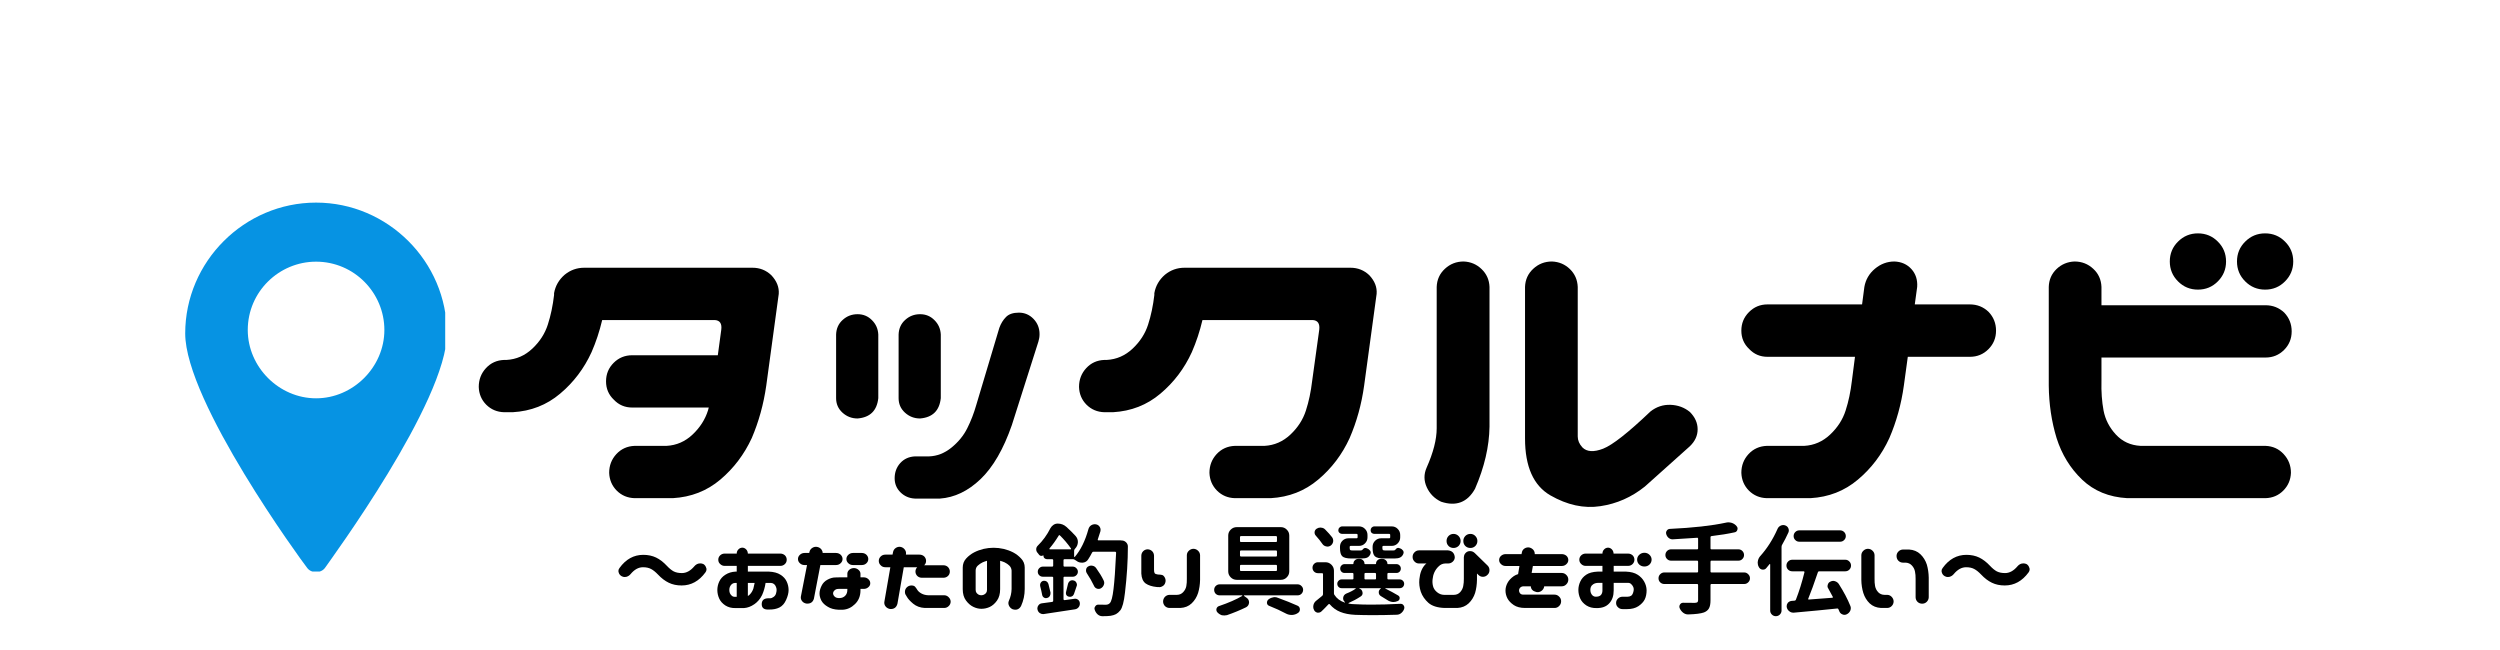 <svg xmlns="http://www.w3.org/2000/svg" xmlns:xlink="http://www.w3.org/1999/xlink" width="500" zoomAndPan="magnify" viewBox="0 0 375 75" height="130" preserveAspectRatio="xMidYMid meet" version="1.0"><defs><g/><clipPath id="a3b30dba49"><path d="M 27.781 19 L 66.781 19 L 66.781 74.48 L 27.781 74.48 Z M 27.781 19 " clip-rule="nonzero"/></clipPath></defs><g fill="#000000" fill-opacity="1"><g transform="translate(69.344, 63.599)"><g><path d="M 18.281 -34.688 L 43.531 -34.688 C 44.625 -34.688 45.562 -34.316 46.344 -33.578 C 47.164 -32.711 47.539 -31.773 47.469 -30.766 L 45.594 -17 C 45.195 -14.219 44.473 -11.598 43.422 -9.141 C 42.285 -6.68 40.711 -4.602 38.703 -2.906 C 36.691 -1.207 34.316 -0.281 31.578 -0.125 L 25.844 -0.125 C 24.789 -0.156 23.898 -0.531 23.172 -1.25 C 22.453 -1.977 22.07 -2.867 22.031 -3.922 C 22.031 -5.016 22.391 -5.953 23.109 -6.734 C 23.836 -7.516 24.75 -7.926 25.844 -7.969 L 30.641 -7.969 C 32.129 -8.051 33.43 -8.617 34.547 -9.672 C 35.66 -10.723 36.43 -11.93 36.859 -13.297 C 36.898 -13.422 36.938 -13.562 36.969 -13.719 L 25.484 -13.719 C 24.391 -13.719 23.473 -14.109 22.734 -14.891 C 21.953 -15.629 21.562 -16.547 21.562 -17.641 C 21.562 -18.734 21.941 -19.66 22.703 -20.422 C 23.461 -21.18 24.391 -21.562 25.484 -21.562 L 38.328 -21.562 L 38.844 -25.375 C 38.969 -26.312 38.641 -26.801 37.859 -26.844 L 20.984 -26.844 C 20.586 -25.156 20.055 -23.551 19.391 -22.031 C 18.266 -19.57 16.691 -17.492 14.672 -15.797 C 12.66 -14.098 10.289 -13.172 7.562 -13.016 L 6.266 -13.016 C 5.211 -13.047 4.32 -13.422 3.594 -14.141 C 2.875 -14.867 2.5 -15.758 2.469 -16.812 C 2.469 -17.906 2.828 -18.844 3.547 -19.625 C 4.266 -20.406 5.172 -20.816 6.266 -20.859 L 6.625 -20.859 C 8.102 -20.941 9.398 -21.508 10.516 -22.562 C 11.629 -23.613 12.398 -24.812 12.828 -26.156 C 13.266 -27.508 13.578 -28.988 13.766 -30.594 L 13.766 -30.875 C 13.961 -31.969 14.492 -32.891 15.359 -33.641 C 16.211 -34.336 17.188 -34.688 18.281 -34.688 Z M 18.281 -34.688 "/></g></g></g><g fill="#000000" fill-opacity="1"><g transform="translate(121.541, 63.599)"><g><path d="M 34.219 -23.609 L 30.234 -11.078 C 28.984 -7.484 27.422 -4.785 25.547 -2.984 C 23.672 -1.191 21.641 -0.219 19.453 -0.062 L 15.703 -0.062 C 14.848 -0.102 14.125 -0.414 13.531 -1 C 12.945 -1.582 12.656 -2.285 12.656 -3.109 C 12.656 -4.004 12.938 -4.766 13.5 -5.391 C 14.07 -6.016 14.805 -6.348 15.703 -6.391 L 17.812 -6.391 C 19.02 -6.43 20.141 -6.867 21.172 -7.703 C 22.211 -8.547 23.004 -9.516 23.547 -10.609 C 24.098 -11.703 24.551 -12.875 24.906 -14.125 L 28.359 -25.672 C 28.598 -26.328 28.93 -26.867 29.359 -27.297 C 29.785 -27.734 30.43 -27.953 31.297 -27.953 C 32.148 -27.953 32.879 -27.641 33.484 -27.016 C 34.086 -26.391 34.391 -25.629 34.391 -24.734 C 34.391 -24.336 34.332 -23.961 34.219 -23.609 Z M 7.094 -27.719 C 7.945 -27.719 8.664 -27.422 9.25 -26.828 C 9.844 -26.242 10.16 -25.523 10.203 -24.672 L 10.203 -15.125 C 10.004 -13.25 8.969 -12.234 7.094 -12.078 C 6.227 -12.078 5.473 -12.367 4.828 -12.953 C 4.191 -13.535 3.875 -14.258 3.875 -15.125 L 3.875 -24.672 C 3.906 -25.566 4.234 -26.297 4.859 -26.859 C 5.484 -27.43 6.227 -27.719 7.094 -27.719 Z M 16.469 -27.719 C 17.32 -27.719 18.039 -27.422 18.625 -26.828 C 19.219 -26.242 19.535 -25.523 19.578 -24.672 L 19.578 -15.125 C 19.379 -13.25 18.344 -12.234 16.469 -12.078 C 15.602 -12.078 14.848 -12.367 14.203 -12.953 C 13.566 -13.535 13.25 -14.258 13.25 -15.125 L 13.25 -24.672 C 13.281 -25.566 13.609 -26.297 14.234 -26.859 C 14.859 -27.43 15.602 -27.719 16.469 -27.719 Z M 16.469 -27.719 "/></g></g></g><g fill="#000000" fill-opacity="1"><g transform="translate(159.385, 63.599)"><g><path d="M 18.281 -34.688 L 43.188 -34.688 C 44.281 -34.688 45.219 -34.316 46 -33.578 C 46.82 -32.711 47.191 -31.773 47.109 -30.766 L 45.234 -17 C 44.848 -14.219 44.125 -11.598 43.062 -9.141 C 41.938 -6.68 40.363 -4.602 38.344 -2.906 C 36.332 -1.207 33.961 -0.281 31.234 -0.125 L 25.844 -0.125 C 24.789 -0.156 23.898 -0.531 23.172 -1.25 C 22.453 -1.977 22.07 -2.867 22.031 -3.922 C 22.031 -5.016 22.391 -5.953 23.109 -6.734 C 23.836 -7.516 24.75 -7.926 25.844 -7.969 L 30.297 -7.969 C 31.773 -8.051 33.07 -8.617 34.188 -9.672 C 35.301 -10.723 36.07 -11.922 36.5 -13.266 C 36.938 -14.617 37.25 -16.098 37.438 -17.703 L 38.5 -25.375 C 38.613 -26.312 38.281 -26.801 37.5 -26.844 L 20.984 -26.844 C 20.586 -25.156 20.055 -23.551 19.391 -22.031 C 18.266 -19.57 16.691 -17.492 14.672 -15.797 C 12.66 -14.098 10.289 -13.172 7.562 -13.016 L 6.266 -13.016 C 5.211 -13.047 4.32 -13.422 3.594 -14.141 C 2.875 -14.867 2.5 -15.758 2.469 -16.812 C 2.469 -17.906 2.828 -18.844 3.547 -19.625 C 4.266 -20.406 5.172 -20.816 6.266 -20.859 L 6.625 -20.859 C 8.102 -20.941 9.398 -21.508 10.516 -22.562 C 11.629 -23.613 12.398 -24.812 12.828 -26.156 C 13.266 -27.508 13.578 -28.988 13.766 -30.594 L 13.766 -30.875 C 13.961 -31.969 14.492 -32.891 15.359 -33.641 C 16.211 -34.336 17.188 -34.688 18.281 -34.688 Z M 18.281 -34.688 "/></g></g></g><g fill="#000000" fill-opacity="1"><g transform="translate(210.879, 63.599)"><g><path d="M 8.672 -35.625 C 9.723 -35.582 10.617 -35.203 11.359 -34.484 C 12.109 -33.766 12.504 -32.875 12.547 -31.812 L 12.547 -10.844 C 12.504 -7.875 11.781 -4.77 10.375 -1.531 C 9.238 0.508 7.539 1.156 5.281 0.406 C 4.301 -0.062 3.586 -0.781 3.141 -1.75 C 2.691 -2.727 2.68 -3.707 3.109 -4.688 C 4.117 -6.957 4.625 -8.93 4.625 -10.609 L 4.625 -31.812 C 4.664 -32.906 5.078 -33.812 5.859 -34.531 C 6.641 -35.258 7.578 -35.625 8.672 -35.625 Z M 21.922 -35.625 C 22.973 -35.582 23.867 -35.203 24.609 -34.484 C 25.348 -33.766 25.738 -32.875 25.781 -31.812 L 25.781 -9.375 C 25.781 -8.789 26.016 -8.242 26.484 -7.734 C 27.148 -7.066 28.188 -7.004 29.594 -7.547 C 31 -8.098 33.363 -9.957 36.688 -13.125 C 37.582 -13.832 38.586 -14.164 39.703 -14.125 C 40.816 -14.082 41.781 -13.727 42.594 -13.062 C 43.375 -12.281 43.766 -11.41 43.766 -10.453 C 43.766 -9.504 43.375 -8.656 42.594 -7.906 L 35.859 -1.875 C 33.867 -0.27 31.641 0.711 29.172 1.078 C 26.711 1.453 24.211 0.91 21.672 -0.547 C 19.141 -2.016 17.875 -4.859 17.875 -9.078 L 17.875 -31.812 C 17.914 -32.906 18.328 -33.812 19.109 -34.531 C 19.891 -35.258 20.828 -35.625 21.922 -35.625 Z M 21.922 -35.625 "/></g></g></g><g fill="#000000" fill-opacity="1"><g transform="translate(257.686, 63.599)"><g><path d="M 3.516 -25.25 C 3.516 -26.344 3.895 -27.27 4.656 -28.031 C 5.414 -28.801 6.344 -29.188 7.438 -29.188 L 21.625 -29.188 L 21.969 -31.812 C 22.164 -32.906 22.691 -33.812 23.547 -34.531 C 24.41 -35.258 25.391 -35.625 26.484 -35.625 C 27.535 -35.582 28.383 -35.203 29.031 -34.484 C 29.676 -33.766 29.961 -32.875 29.891 -31.812 L 29.531 -29.188 L 37.797 -29.188 C 38.891 -29.188 39.828 -28.812 40.609 -28.062 C 41.348 -27.281 41.719 -26.344 41.719 -25.25 C 41.719 -24.156 41.336 -23.227 40.578 -22.469 C 39.816 -21.707 38.891 -21.328 37.797 -21.328 L 28.484 -21.328 L 27.891 -17 C 27.504 -14.219 26.781 -11.598 25.719 -9.141 C 24.594 -6.68 23.02 -4.602 21 -2.906 C 18.988 -1.207 16.617 -0.281 13.891 -0.125 L 7.328 -0.125 C 6.273 -0.156 5.383 -0.531 4.656 -1.25 C 3.938 -1.977 3.555 -2.867 3.516 -3.922 C 3.516 -5.016 3.875 -5.953 4.594 -6.734 C 5.32 -7.516 6.234 -7.926 7.328 -7.969 L 12.953 -7.969 C 14.43 -8.051 15.727 -8.617 16.844 -9.672 C 17.957 -10.723 18.727 -11.922 19.156 -13.266 C 19.594 -14.617 19.906 -16.098 20.094 -17.703 L 20.562 -21.328 L 7.438 -21.328 C 6.344 -21.328 5.426 -21.719 4.688 -22.5 C 3.906 -23.238 3.516 -24.156 3.516 -25.25 Z M 3.516 -25.25 "/></g></g></g><g fill="#000000" fill-opacity="1"><g transform="translate(302.736, 63.599)"><g><path d="M 8.438 -35.625 C 9.531 -35.625 10.469 -35.258 11.25 -34.531 C 12.031 -33.812 12.441 -32.906 12.484 -31.812 L 12.484 -29.062 L 37.094 -29.062 C 38.188 -29.062 39.125 -28.691 39.906 -27.953 C 40.645 -27.172 41.016 -26.234 41.016 -25.141 C 41.016 -24.047 40.633 -23.117 39.875 -22.359 C 39.113 -21.598 38.188 -21.219 37.094 -21.219 L 12.484 -21.219 L 12.484 -17.703 C 12.441 -16.098 12.547 -14.617 12.797 -13.266 C 13.055 -11.922 13.672 -10.723 14.641 -9.672 C 15.617 -8.617 16.852 -8.051 18.344 -7.969 L 37.094 -7.969 C 38.188 -7.926 39.094 -7.516 39.812 -6.734 C 40.539 -5.953 40.906 -5.016 40.906 -3.922 C 40.863 -2.867 40.477 -1.977 39.75 -1.25 C 39.031 -0.531 38.145 -0.156 37.094 -0.125 L 16.344 -0.125 C 13.613 -0.281 11.359 -1.207 9.578 -2.906 C 7.805 -4.602 6.531 -6.68 5.75 -9.141 C 5 -11.598 4.609 -14.219 4.578 -17 L 4.578 -31.812 C 4.609 -32.875 4.992 -33.766 5.734 -34.484 C 6.484 -35.203 7.383 -35.582 8.438 -35.625 Z M 22.734 -35.625 C 22.734 -36.801 23.145 -37.797 23.969 -38.609 C 24.789 -39.43 25.785 -39.844 26.953 -39.844 C 28.129 -39.844 29.125 -39.43 29.938 -38.609 C 30.758 -37.797 31.172 -36.801 31.172 -35.625 C 31.172 -34.457 30.758 -33.461 29.938 -32.641 C 29.125 -31.816 28.129 -31.406 26.953 -31.406 C 25.785 -31.406 24.789 -31.816 23.969 -32.641 C 23.145 -33.461 22.734 -34.457 22.734 -35.625 Z M 32.812 -35.625 C 32.812 -36.801 33.223 -37.797 34.047 -38.609 C 34.867 -39.43 35.863 -39.844 37.031 -39.844 C 38.207 -39.844 39.203 -39.43 40.016 -38.609 C 40.836 -37.797 41.25 -36.801 41.25 -35.625 C 41.25 -34.457 40.836 -33.461 40.016 -32.641 C 39.203 -31.816 38.207 -31.406 37.031 -31.406 C 35.863 -31.406 34.867 -31.816 34.047 -32.641 C 33.223 -33.461 32.812 -34.457 32.812 -35.625 Z M 32.812 -35.625 "/></g></g></g><g clip-path="url(#a3b30dba49)"><path fill="#0693e3" d="M 47.41 48.496 C 41.852 48.496 37.164 43.809 37.164 38.246 C 37.164 32.516 41.852 28 47.41 28 C 53.141 28 57.656 32.688 57.656 38.246 C 57.656 43.809 52.969 48.496 47.41 48.496 Z M 47.41 19.141 C 36.641 19.141 27.781 28 27.781 38.77 C 27.781 49.016 45.324 72.988 46.02 73.859 C 46.367 74.375 46.887 74.555 47.41 74.555 C 47.93 74.555 48.453 74.375 48.801 73.859 C 49.496 72.816 67.039 49.016 67.039 38.77 C 67.039 28 58.18 19.141 47.41 19.141 " fill-opacity="1" fill-rule="nonzero"/></g><g fill="#000000" fill-opacity="1"><g transform="translate(91.867, 79.976)"><g><path d="M 10.375 -3.406 C 9.656 -3.406 9.016 -3.539 8.453 -3.812 C 7.891 -4.082 7.348 -4.492 6.828 -5.047 C 6.461 -5.43 6.117 -5.707 5.797 -5.875 C 5.473 -6.051 5.066 -6.141 4.578 -6.141 C 3.91 -6.141 3.289 -5.797 2.719 -5.109 C 2.551 -4.91 2.344 -4.773 2.094 -4.703 C 2.008 -4.68 1.922 -4.672 1.828 -4.672 C 1.68 -4.672 1.531 -4.711 1.375 -4.797 C 1.156 -4.922 1.008 -5.102 0.938 -5.344 C 0.906 -5.426 0.891 -5.5 0.891 -5.562 C 0.891 -5.727 0.945 -5.883 1.062 -6.031 C 2.008 -7.344 3.195 -8 4.625 -8 C 5.344 -8 5.984 -7.863 6.547 -7.594 C 7.109 -7.32 7.648 -6.906 8.172 -6.344 C 8.523 -5.969 8.863 -5.691 9.188 -5.516 C 9.52 -5.348 9.93 -5.266 10.422 -5.266 C 11.086 -5.266 11.707 -5.602 12.281 -6.281 C 12.457 -6.488 12.664 -6.625 12.906 -6.688 C 12.988 -6.707 13.078 -6.719 13.172 -6.719 C 13.316 -6.719 13.469 -6.688 13.625 -6.625 C 13.844 -6.5 13.988 -6.305 14.062 -6.047 C 14.094 -5.984 14.109 -5.91 14.109 -5.828 C 14.109 -5.66 14.055 -5.508 13.953 -5.375 C 12.992 -4.062 11.801 -3.406 10.375 -3.406 Z M 10.375 -3.406 "/></g></g><g transform="translate(106.867, 79.976)"><g><path d="M 0.875 -7.266 C 0.875 -7.523 0.969 -7.742 1.156 -7.922 C 1.344 -8.098 1.566 -8.188 1.828 -8.188 L 3.641 -8.188 C 3.641 -8.438 3.727 -8.648 3.906 -8.828 C 4.07 -8.992 4.27 -9.078 4.5 -9.078 C 4.719 -9.066 4.906 -8.977 5.062 -8.812 C 5.219 -8.645 5.301 -8.438 5.312 -8.188 L 10.188 -8.188 C 10.445 -8.188 10.676 -8.098 10.875 -7.922 C 11.051 -7.742 11.141 -7.523 11.141 -7.266 C 11.141 -7.004 11.047 -6.785 10.859 -6.609 C 10.672 -6.43 10.445 -6.344 10.188 -6.344 L 5.312 -6.344 L 5.312 -5.484 L 8.469 -5.484 C 9.195 -5.453 9.773 -5.297 10.203 -5.016 C 10.641 -4.742 10.953 -4.398 11.141 -3.984 C 11.328 -3.578 11.422 -3.156 11.422 -2.719 C 11.422 -2.281 11.297 -1.785 11.047 -1.234 C 10.805 -0.691 10.469 -0.312 10.031 -0.094 C 9.602 0.113 9.113 0.211 8.562 0.203 L 8.438 0.203 C 7.75 0.242 7.398 -0.02 7.391 -0.594 C 7.391 -1.164 7.703 -1.461 8.328 -1.484 L 8.641 -1.484 C 8.816 -1.484 8.992 -1.551 9.172 -1.688 C 9.359 -1.82 9.477 -1.988 9.531 -2.188 C 9.594 -2.395 9.625 -2.578 9.625 -2.734 C 9.625 -2.891 9.594 -3.039 9.531 -3.188 C 9.477 -3.344 9.391 -3.477 9.266 -3.594 C 9.141 -3.707 8.988 -3.77 8.812 -3.781 L 7.969 -3.781 C 7.875 -3.145 7.703 -2.547 7.453 -1.984 C 7.172 -1.398 6.781 -0.938 6.281 -0.594 C 5.789 -0.25 5.273 -0.055 4.734 -0.016 L 3.422 -0.016 C 2.867 -0.004 2.375 -0.133 1.938 -0.406 C 1.508 -0.688 1.203 -1.031 1.016 -1.438 C 0.828 -1.852 0.734 -2.281 0.734 -2.719 C 0.734 -3.156 0.828 -3.578 1.016 -3.984 C 1.203 -4.398 1.508 -4.742 1.938 -5.016 C 2.375 -5.297 2.879 -5.453 3.453 -5.484 L 3.641 -5.484 L 3.641 -6.344 L 1.828 -6.344 C 1.566 -6.344 1.344 -6.438 1.156 -6.625 C 0.969 -6.789 0.875 -7.004 0.875 -7.266 Z M 5.656 -2.109 C 5.875 -2.348 6.035 -2.629 6.141 -2.953 C 6.211 -3.211 6.273 -3.488 6.328 -3.781 L 5.312 -3.781 L 5.312 -1.828 C 5.445 -1.898 5.562 -1.992 5.656 -2.109 Z M 3.344 -3.781 C 3.164 -3.77 3.016 -3.707 2.891 -3.594 C 2.766 -3.477 2.672 -3.344 2.609 -3.188 C 2.555 -3.039 2.531 -2.891 2.531 -2.734 C 2.531 -2.578 2.555 -2.422 2.609 -2.266 C 2.672 -2.117 2.766 -1.988 2.891 -1.875 C 3.016 -1.758 3.164 -1.703 3.344 -1.703 L 3.641 -1.703 L 3.641 -3.781 Z M 3.344 -3.781 "/></g></g><g transform="translate(119.055, 79.976)"><g><path d="M 0.641 -7.375 C 0.641 -7.613 0.734 -7.82 0.922 -8 C 1.117 -8.188 1.352 -8.281 1.625 -8.281 L 2.328 -8.281 L 2.375 -8.484 C 2.438 -8.723 2.578 -8.91 2.797 -9.047 C 3.023 -9.191 3.27 -9.238 3.531 -9.188 C 3.789 -9.133 4 -9.008 4.156 -8.812 C 4.281 -8.645 4.344 -8.469 4.344 -8.281 L 6.344 -8.281 C 6.613 -8.281 6.848 -8.191 7.047 -8.016 C 7.234 -7.828 7.328 -7.613 7.328 -7.375 C 7.328 -7.125 7.227 -6.91 7.031 -6.734 C 6.844 -6.555 6.613 -6.469 6.344 -6.469 L 4 -6.469 L 3.031 -1.422 C 2.875 -0.891 2.504 -0.645 1.922 -0.688 C 1.648 -0.727 1.43 -0.848 1.266 -1.047 C 1.098 -1.254 1.035 -1.488 1.078 -1.75 L 2 -6.469 L 1.625 -6.469 C 1.352 -6.469 1.125 -6.555 0.938 -6.734 C 0.738 -6.91 0.641 -7.125 0.641 -7.375 Z M 9.047 -6.016 C 9.316 -6.004 9.539 -5.914 9.719 -5.75 C 9.906 -5.594 10.004 -5.406 10.016 -5.188 L 10.016 -4.625 L 10.5 -4.625 C 10.77 -4.625 11 -4.535 11.188 -4.359 C 11.383 -4.191 11.484 -3.984 11.484 -3.734 C 11.484 -3.492 11.383 -3.297 11.188 -3.141 C 11 -2.973 10.77 -2.891 10.5 -2.891 L 10.016 -2.891 L 10.016 -2.609 C 10.004 -1.797 9.727 -1.129 9.188 -0.609 C 8.656 -0.086 8.051 0.191 7.375 0.234 L 6.719 0.234 C 6.07 0.203 5.539 0.055 5.125 -0.203 C 4.676 -0.461 4.352 -0.77 4.156 -1.125 C 3.969 -1.488 3.875 -1.848 3.875 -2.203 C 3.875 -2.555 3.973 -2.938 4.172 -3.344 C 4.367 -3.758 4.672 -4.07 5.078 -4.281 C 5.492 -4.5 5.883 -4.609 6.25 -4.609 C 6.625 -4.617 6.844 -4.625 6.906 -4.625 L 8.047 -4.625 L 8.047 -5.188 C 8.055 -5.406 8.156 -5.598 8.344 -5.766 C 8.539 -5.93 8.773 -6.016 9.047 -6.016 Z M 7.906 -7.375 C 7.906 -7.613 8 -7.82 8.188 -8 C 8.383 -8.188 8.617 -8.281 8.891 -8.281 L 10.203 -8.281 C 10.484 -8.281 10.719 -8.191 10.906 -8.016 C 11.094 -7.828 11.188 -7.613 11.188 -7.375 C 11.188 -7.125 11.094 -6.91 10.906 -6.734 C 10.719 -6.555 10.484 -6.469 10.203 -6.469 L 8.891 -6.469 C 8.617 -6.469 8.391 -6.555 8.203 -6.734 C 8.004 -6.91 7.906 -7.125 7.906 -7.375 Z M 7.75 -1.891 C 7.957 -2.117 8.055 -2.414 8.047 -2.781 L 8.047 -2.891 L 6.719 -2.891 C 6.539 -2.898 6.391 -2.863 6.266 -2.781 C 6.141 -2.695 6.047 -2.602 5.984 -2.5 C 5.93 -2.406 5.906 -2.305 5.906 -2.203 C 5.906 -2.141 5.93 -2.051 5.984 -1.938 C 6.047 -1.82 6.141 -1.723 6.266 -1.641 C 6.391 -1.566 6.539 -1.523 6.719 -1.516 L 6.875 -1.516 C 7.238 -1.523 7.531 -1.648 7.75 -1.891 Z M 7.75 -1.891 "/></g></g><g transform="translate(131.052, 79.976)"><g><path d="M 4.062 -9.188 C 4.32 -9.125 4.523 -8.988 4.672 -8.781 C 4.828 -8.57 4.883 -8.344 4.844 -8.094 L 4.828 -8.031 L 6.875 -8.031 C 7.145 -8.031 7.379 -7.941 7.578 -7.766 C 7.766 -7.566 7.859 -7.344 7.859 -7.094 C 7.859 -6.832 7.766 -6.613 7.578 -6.438 L 10.438 -6.438 C 10.719 -6.438 10.953 -6.348 11.141 -6.172 C 11.328 -5.973 11.422 -5.75 11.422 -5.5 C 11.422 -5.227 11.328 -5.004 11.141 -4.828 C 10.953 -4.648 10.719 -4.562 10.438 -4.562 L 7.25 -4.562 C 6.977 -4.562 6.75 -4.645 6.562 -4.812 C 6.363 -5 6.266 -5.227 6.266 -5.5 C 6.266 -5.738 6.352 -5.953 6.531 -6.141 L 4.516 -6.141 L 3.562 -0.656 C 3.406 -0.094 3.035 0.164 2.453 0.125 C 2.172 0.07 1.945 -0.055 1.781 -0.266 C 1.613 -0.484 1.555 -0.727 1.609 -1 L 2.5 -6.141 L 1.75 -6.141 C 1.469 -6.141 1.238 -6.234 1.062 -6.422 C 0.863 -6.609 0.766 -6.832 0.766 -7.094 C 0.766 -7.344 0.859 -7.562 1.047 -7.75 C 1.234 -7.938 1.469 -8.031 1.75 -8.031 L 2.828 -8.031 L 2.906 -8.422 C 2.957 -8.68 3.094 -8.883 3.312 -9.031 C 3.539 -9.188 3.789 -9.238 4.062 -9.188 Z M 4.75 -2.094 C 4.707 -2.195 4.688 -2.316 4.688 -2.453 C 4.688 -2.711 4.781 -2.938 4.969 -3.125 C 5.164 -3.312 5.395 -3.406 5.656 -3.406 C 5.926 -3.406 6.113 -3.336 6.219 -3.203 C 6.332 -3.078 6.445 -2.914 6.562 -2.719 C 6.707 -2.508 6.914 -2.332 7.188 -2.188 C 7.469 -2.039 7.789 -1.957 8.156 -1.938 L 10.594 -1.938 C 10.863 -1.926 11.086 -1.82 11.266 -1.625 C 11.453 -1.438 11.547 -1.211 11.547 -0.953 C 11.535 -0.703 11.438 -0.488 11.25 -0.312 C 11.07 -0.133 10.852 -0.039 10.594 -0.031 L 7.656 -0.031 C 6.969 -0.07 6.391 -0.285 5.922 -0.672 C 5.453 -1.066 5.141 -1.41 4.984 -1.703 Z M 4.75 -2.094 "/></g></g><g transform="translate(143.239, 79.976)"><g><path d="M 5.797 -9.062 C 6.305 -9.062 6.805 -9.004 7.297 -8.891 C 7.797 -8.773 8.27 -8.602 8.719 -8.375 C 9.164 -8.145 9.566 -7.836 9.922 -7.453 C 10.285 -7.078 10.469 -6.625 10.469 -6.094 L 10.469 -2.875 C 10.469 -1.977 10.285 -1.129 9.922 -0.328 C 9.641 0.18 9.211 0.344 8.641 0.156 C 8.398 0.039 8.223 -0.133 8.109 -0.375 C 7.992 -0.625 7.988 -0.867 8.094 -1.109 C 8.352 -1.68 8.488 -2.27 8.5 -2.875 L 8.5 -5.641 C 8.477 -5.941 8.363 -6.191 8.156 -6.391 C 7.945 -6.586 7.711 -6.75 7.453 -6.875 C 7.234 -6.969 7.008 -7.047 6.781 -7.109 L 6.781 -2.844 C 6.781 -2.156 6.625 -1.586 6.312 -1.141 C 6 -0.703 5.641 -0.383 5.234 -0.188 C 4.828 0 4.406 0.094 3.969 0.094 C 3.562 0.094 3.156 -0.004 2.75 -0.203 C 2.344 -0.398 1.977 -0.719 1.656 -1.156 C 1.332 -1.594 1.172 -2.156 1.172 -2.844 L 1.172 -6.094 C 1.172 -6.625 1.344 -7.078 1.688 -7.453 C 2.039 -7.836 2.441 -8.145 2.891 -8.375 C 3.336 -8.602 3.805 -8.773 4.297 -8.891 C 4.797 -9.004 5.297 -9.062 5.797 -9.062 Z M 3.109 -2.75 C 3.109 -2.562 3.156 -2.406 3.25 -2.281 C 3.352 -2.164 3.461 -2.078 3.578 -2.016 C 3.703 -1.961 3.828 -1.938 3.953 -1.938 C 4.066 -1.938 4.191 -1.961 4.328 -2.016 C 4.461 -2.078 4.578 -2.164 4.672 -2.281 C 4.766 -2.406 4.812 -2.562 4.812 -2.75 L 4.812 -7.109 C 4.594 -7.047 4.375 -6.969 4.156 -6.875 C 3.895 -6.75 3.656 -6.586 3.438 -6.391 C 3.219 -6.191 3.109 -5.941 3.109 -5.641 Z M 3.109 -2.75 "/></g></g><g transform="translate(154.87, 79.976)"><g><path d="M 2.547 -8.953 C 2.535 -8.922 2.535 -8.891 2.547 -8.859 C 2.555 -8.836 2.578 -8.828 2.609 -8.828 L 5.719 -8.828 C 5.75 -8.828 5.77 -8.844 5.781 -8.875 C 5.789 -8.906 5.789 -8.93 5.781 -8.953 C 5.25 -9.703 4.695 -10.352 4.125 -10.906 C 4.051 -10.977 3.988 -10.973 3.938 -10.891 C 3.488 -10.148 3.023 -9.504 2.547 -8.953 Z M 13.25 -10.156 L 13.375 -10.156 C 13.633 -10.156 13.859 -10.062 14.047 -9.875 C 14.223 -9.695 14.312 -9.488 14.312 -9.25 C 14.312 -7.07 14.164 -4.758 13.875 -2.312 C 13.719 -0.945 13.484 -0.066 13.172 0.328 C 12.961 0.586 12.75 0.773 12.531 0.891 C 12.32 1.004 12.055 1.086 11.734 1.141 C 11.473 1.18 11.094 1.203 10.594 1.203 C 10.551 1.203 10.508 1.203 10.469 1.203 C 10.219 1.203 9.988 1.113 9.781 0.938 C 9.582 0.758 9.438 0.535 9.344 0.266 C 9.312 0.191 9.297 0.125 9.297 0.062 C 9.297 -0.062 9.336 -0.176 9.422 -0.281 C 9.523 -0.445 9.676 -0.531 9.875 -0.531 C 9.875 -0.531 9.879 -0.531 9.891 -0.531 C 10.203 -0.52 10.566 -0.516 10.984 -0.516 C 11.254 -0.516 11.461 -0.598 11.609 -0.766 C 11.836 -0.992 12.02 -1.691 12.156 -2.859 C 12.301 -4.023 12.43 -5.844 12.547 -8.312 C 12.547 -8.352 12.531 -8.391 12.5 -8.422 C 12.469 -8.453 12.43 -8.469 12.391 -8.469 L 9.141 -8.469 C 9.047 -8.469 8.977 -8.422 8.938 -8.328 C 8.758 -7.973 8.566 -7.641 8.359 -7.328 C 8.18 -7.035 7.914 -6.867 7.562 -6.828 C 7.5 -6.828 7.441 -6.828 7.391 -6.828 C 7.098 -6.828 6.836 -6.914 6.609 -7.094 C 6.516 -7.145 6.43 -7.195 6.359 -7.25 C 6.273 -7.312 6.188 -7.344 6.094 -7.344 L 4.812 -7.344 C 4.707 -7.344 4.656 -7.289 4.656 -7.188 L 4.656 -6.391 C 4.656 -6.285 4.707 -6.234 4.812 -6.234 L 6.047 -6.234 C 6.254 -6.234 6.43 -6.156 6.578 -6 C 6.734 -5.852 6.812 -5.676 6.812 -5.469 C 6.812 -5.258 6.734 -5.082 6.578 -4.938 C 6.43 -4.789 6.254 -4.719 6.047 -4.719 L 4.812 -4.719 C 4.707 -4.719 4.656 -4.672 4.656 -4.578 L 4.656 -1.328 C 4.656 -1.297 4.672 -1.266 4.703 -1.234 C 4.734 -1.211 4.77 -1.203 4.812 -1.203 C 5.238 -1.266 5.727 -1.332 6.281 -1.406 C 6.32 -1.414 6.363 -1.422 6.406 -1.422 C 6.57 -1.422 6.719 -1.367 6.844 -1.266 C 7.02 -1.117 7.109 -0.926 7.109 -0.688 C 7.109 -0.477 7.047 -0.297 6.922 -0.141 C 6.773 0.035 6.594 0.141 6.375 0.172 C 5.207 0.359 3.66 0.594 1.734 0.875 C 1.68 0.883 1.633 0.891 1.594 0.891 C 1.414 0.891 1.25 0.836 1.094 0.734 C 0.906 0.598 0.789 0.41 0.75 0.172 C 0.738 0.129 0.734 0.082 0.734 0.031 C 0.734 -0.133 0.785 -0.285 0.891 -0.422 C 1.023 -0.609 1.207 -0.711 1.438 -0.734 C 1.957 -0.797 2.461 -0.863 2.953 -0.938 C 3.055 -0.957 3.109 -1.016 3.109 -1.109 L 3.109 -4.578 C 3.109 -4.672 3.055 -4.719 2.953 -4.719 L 1.547 -4.719 C 1.348 -4.719 1.172 -4.789 1.016 -4.938 C 0.867 -5.082 0.797 -5.258 0.797 -5.469 C 0.797 -5.676 0.867 -5.852 1.016 -6 C 1.172 -6.156 1.348 -6.234 1.547 -6.234 L 2.953 -6.234 C 3.055 -6.234 3.109 -6.285 3.109 -6.391 L 3.109 -7.188 C 3.109 -7.289 3.055 -7.344 2.953 -7.344 L 2.203 -7.344 C 2.047 -7.344 1.91 -7.395 1.797 -7.5 C 1.691 -7.602 1.641 -7.734 1.641 -7.891 L 1.641 -7.906 C 1.641 -7.914 1.633 -7.922 1.625 -7.922 C 1.613 -7.93 1.602 -7.93 1.594 -7.922 C 1.508 -7.859 1.41 -7.832 1.297 -7.844 C 1.18 -7.852 1.086 -7.898 1.016 -7.984 C 0.93 -8.078 0.852 -8.176 0.781 -8.281 C 0.633 -8.438 0.562 -8.617 0.562 -8.828 C 0.562 -9.035 0.633 -9.211 0.781 -9.359 C 1.551 -10.109 2.191 -10.992 2.703 -12.016 C 2.816 -12.211 2.969 -12.375 3.156 -12.5 C 3.344 -12.625 3.551 -12.688 3.781 -12.688 C 4.289 -12.688 4.727 -12.52 5.094 -12.188 C 5.613 -11.719 6.07 -11.266 6.469 -10.828 C 6.695 -10.566 6.812 -10.273 6.812 -9.953 C 6.812 -9.922 6.812 -9.895 6.812 -9.875 C 6.789 -9.508 6.648 -9.191 6.391 -8.922 L 6.359 -8.875 C 6.285 -8.812 6.25 -8.727 6.25 -8.625 L 6.25 -7.734 C 6.25 -7.711 6.258 -7.695 6.281 -7.688 C 6.312 -7.676 6.336 -7.68 6.359 -7.703 C 7.234 -8.723 7.91 -10.102 8.391 -11.844 C 8.461 -12.102 8.602 -12.301 8.812 -12.438 C 8.977 -12.539 9.148 -12.594 9.328 -12.594 C 9.391 -12.594 9.453 -12.586 9.516 -12.578 C 9.766 -12.535 9.957 -12.406 10.094 -12.188 C 10.176 -12.051 10.219 -11.906 10.219 -11.75 C 10.219 -11.664 10.207 -11.586 10.188 -11.516 C 10.07 -11.141 9.941 -10.738 9.797 -10.312 C 9.785 -10.27 9.789 -10.234 9.812 -10.203 C 9.832 -10.18 9.863 -10.172 9.906 -10.172 L 13.25 -10.172 C 13.25 -10.172 13.25 -10.164 13.25 -10.156 Z M 10.672 -4.172 C 10.734 -4.047 10.766 -3.922 10.766 -3.797 C 10.766 -3.691 10.742 -3.594 10.703 -3.5 C 10.629 -3.281 10.477 -3.102 10.25 -2.969 C 10.145 -2.914 10.035 -2.891 9.922 -2.891 C 9.828 -2.891 9.738 -2.906 9.656 -2.938 C 9.445 -3.02 9.301 -3.164 9.219 -3.375 C 8.938 -3.969 8.578 -4.598 8.141 -5.266 C 8.066 -5.379 8.031 -5.504 8.031 -5.641 C 8.031 -5.703 8.035 -5.758 8.047 -5.812 C 8.086 -6.02 8.195 -6.172 8.375 -6.266 C 8.52 -6.348 8.664 -6.391 8.812 -6.391 C 8.883 -6.391 8.957 -6.379 9.031 -6.359 C 9.238 -6.316 9.41 -6.203 9.547 -6.016 C 10.016 -5.367 10.391 -4.754 10.672 -4.172 Z M 6.219 -2.109 C 6.156 -1.953 6.051 -1.836 5.906 -1.766 C 5.801 -1.723 5.707 -1.703 5.625 -1.703 C 5.551 -1.703 5.484 -1.711 5.422 -1.734 C 5.266 -1.773 5.145 -1.867 5.062 -2.016 C 5.031 -2.109 5.016 -2.203 5.016 -2.297 C 5.016 -2.359 5.023 -2.414 5.047 -2.469 C 5.148 -2.852 5.242 -3.242 5.328 -3.641 C 5.379 -3.828 5.484 -3.977 5.641 -4.094 C 5.742 -4.156 5.859 -4.188 5.984 -4.188 C 6.047 -4.188 6.109 -4.176 6.172 -4.156 C 6.359 -4.113 6.492 -4.008 6.578 -3.844 C 6.641 -3.727 6.672 -3.617 6.672 -3.516 C 6.672 -3.441 6.656 -3.367 6.625 -3.297 C 6.414 -2.703 6.281 -2.305 6.219 -2.109 Z M 1.156 -3.312 C 1.145 -3.375 1.141 -3.426 1.141 -3.469 C 1.141 -3.582 1.164 -3.688 1.219 -3.781 C 1.301 -3.938 1.426 -4.039 1.594 -4.094 C 1.656 -4.102 1.711 -4.109 1.766 -4.109 C 1.879 -4.109 1.984 -4.082 2.078 -4.031 C 2.234 -3.938 2.336 -3.805 2.391 -3.641 C 2.504 -3.203 2.609 -2.773 2.703 -2.359 C 2.703 -2.305 2.703 -2.258 2.703 -2.219 C 2.703 -2.082 2.672 -1.957 2.609 -1.844 C 2.516 -1.676 2.375 -1.57 2.188 -1.531 C 2.125 -1.508 2.066 -1.5 2.016 -1.5 C 1.91 -1.5 1.812 -1.531 1.719 -1.594 C 1.57 -1.688 1.484 -1.82 1.453 -2 C 1.379 -2.395 1.281 -2.832 1.156 -3.312 Z M 1.156 -3.312 "/></g></g><g transform="translate(169.87, 79.976)"><g><path d="M 9.172 -8.906 C 9.43 -8.895 9.656 -8.797 9.844 -8.609 C 10.031 -8.43 10.129 -8.211 10.141 -7.953 L 10.141 -4.25 C 10.129 -3.551 10.031 -2.895 9.844 -2.281 C 9.645 -1.664 9.32 -1.145 8.875 -0.719 C 8.438 -0.301 7.875 -0.07 7.188 -0.031 L 5.547 -0.031 C 5.285 -0.039 5.062 -0.133 4.875 -0.312 C 4.695 -0.5 4.602 -0.723 4.594 -0.984 C 4.594 -1.254 4.68 -1.488 4.859 -1.688 C 5.047 -1.883 5.273 -1.988 5.547 -2 L 6.688 -2 C 7.062 -2.008 7.367 -2.145 7.609 -2.406 C 7.859 -2.676 8.016 -2.977 8.078 -3.312 C 8.141 -3.656 8.164 -4.023 8.156 -4.422 L 8.156 -7.953 C 8.164 -8.223 8.27 -8.445 8.469 -8.625 C 8.664 -8.812 8.898 -8.906 9.172 -8.906 Z M 4.109 -3.156 L 3.656 -3.172 C 2.945 -3.242 2.391 -3.422 1.984 -3.703 C 1.586 -3.992 1.367 -4.488 1.328 -5.188 L 1.328 -7.875 C 1.336 -8.145 1.43 -8.367 1.609 -8.547 C 1.785 -8.723 2 -8.816 2.25 -8.828 C 2.52 -8.828 2.75 -8.738 2.938 -8.562 C 3.125 -8.383 3.223 -8.156 3.234 -7.875 L 3.234 -5.75 C 3.234 -5.52 3.266 -5.352 3.328 -5.25 C 3.398 -5.145 3.566 -5.078 3.828 -5.047 C 4.055 -5.047 4.254 -5.023 4.422 -4.984 C 4.586 -4.953 4.734 -4.816 4.859 -4.578 C 4.984 -4.336 5.004 -4.086 4.922 -3.828 C 4.848 -3.566 4.691 -3.379 4.453 -3.266 C 4.336 -3.203 4.223 -3.164 4.109 -3.156 Z M 4.109 -3.156 "/></g></g><g transform="translate(181.296, 79.976)"><g><path d="M 10.109 -9.922 C 10.203 -9.922 10.25 -9.969 10.25 -10.062 L 10.25 -10.672 C 10.25 -10.766 10.203 -10.812 10.109 -10.812 L 4.844 -10.812 C 4.75 -10.812 4.703 -10.766 4.703 -10.672 L 4.703 -10.062 C 4.703 -9.969 4.75 -9.922 4.844 -9.922 Z M 10.109 -7.75 C 10.203 -7.75 10.25 -7.797 10.25 -7.891 L 10.25 -8.516 C 10.25 -8.609 10.203 -8.656 10.109 -8.656 L 4.844 -8.656 C 4.75 -8.656 4.703 -8.609 4.703 -8.516 L 4.703 -7.891 C 4.703 -7.797 4.75 -7.75 4.844 -7.75 Z M 10.109 -5.578 C 10.203 -5.578 10.25 -5.629 10.25 -5.734 L 10.25 -6.359 C 10.25 -6.453 10.203 -6.5 10.109 -6.5 L 4.844 -6.5 C 4.75 -6.5 4.703 -6.453 4.703 -6.359 L 4.703 -5.734 C 4.703 -5.629 4.75 -5.578 4.844 -5.578 Z M 10.828 -12.156 C 11.18 -12.156 11.477 -12.031 11.719 -11.781 C 11.969 -11.539 12.094 -11.242 12.094 -10.891 L 12.094 -5.516 C 12.094 -5.172 11.969 -4.875 11.719 -4.625 C 11.477 -4.375 11.18 -4.25 10.828 -4.25 L 4.219 -4.25 C 3.863 -4.25 3.562 -4.375 3.312 -4.625 C 3.062 -4.875 2.938 -5.172 2.938 -5.516 L 2.938 -10.891 C 2.938 -11.242 3.062 -11.539 3.312 -11.781 C 3.562 -12.031 3.863 -12.156 4.219 -12.156 Z M 13.328 -1.922 L 5.344 -1.922 C 5.32 -1.922 5.305 -1.906 5.297 -1.875 C 5.285 -1.852 5.289 -1.836 5.312 -1.828 L 5.734 -1.531 C 5.953 -1.363 6.062 -1.145 6.062 -0.875 C 6.062 -0.844 6.062 -0.82 6.062 -0.812 C 6.031 -0.508 5.883 -0.285 5.625 -0.141 C 4.707 0.305 3.75 0.703 2.75 1.047 C 2.613 1.078 2.484 1.094 2.359 1.094 C 2.234 1.094 2.109 1.082 1.984 1.062 C 1.711 0.969 1.484 0.816 1.297 0.609 C 1.203 0.504 1.156 0.383 1.156 0.25 C 1.156 0.188 1.16 0.133 1.172 0.094 C 1.234 -0.113 1.359 -0.25 1.547 -0.312 C 2.992 -0.801 4.16 -1.312 5.047 -1.844 C 5.055 -1.852 5.055 -1.867 5.047 -1.891 C 5.047 -1.91 5.035 -1.922 5.016 -1.922 L 1.672 -1.922 C 1.43 -1.922 1.227 -2 1.062 -2.156 C 0.906 -2.32 0.828 -2.52 0.828 -2.75 C 0.828 -2.977 0.906 -3.172 1.062 -3.328 C 1.227 -3.492 1.43 -3.578 1.672 -3.578 L 13.328 -3.578 C 13.566 -3.578 13.766 -3.492 13.922 -3.328 C 14.086 -3.172 14.172 -2.977 14.172 -2.75 C 14.172 -2.52 14.086 -2.32 13.922 -2.156 C 13.766 -2 13.566 -1.922 13.328 -1.922 Z M 9.094 -0.344 C 8.895 -0.414 8.781 -0.551 8.75 -0.75 C 8.75 -0.801 8.75 -0.844 8.75 -0.875 C 8.75 -1.02 8.805 -1.148 8.922 -1.266 C 9.117 -1.441 9.352 -1.555 9.625 -1.609 C 9.719 -1.641 9.816 -1.656 9.922 -1.656 C 10.086 -1.656 10.25 -1.617 10.406 -1.547 C 11.5 -1.148 12.473 -0.758 13.328 -0.375 C 13.566 -0.27 13.688 -0.082 13.688 0.188 C 13.688 0.406 13.598 0.578 13.422 0.703 C 13.16 0.891 12.867 0.992 12.547 1.016 C 12.516 1.016 12.477 1.016 12.438 1.016 C 12.156 1.016 11.891 0.953 11.641 0.828 C 10.836 0.398 9.988 0.008 9.094 -0.344 Z M 9.094 -0.344 "/></g></g><g transform="translate(196.296, 79.976)"><g><path d="M 12.078 -10.484 C 12.18 -10.484 12.234 -10.535 12.234 -10.641 L 12.234 -10.984 C 12.234 -11.086 12.18 -11.141 12.078 -11.141 L 9.859 -11.141 C 9.703 -11.141 9.566 -11.191 9.453 -11.297 C 9.348 -11.398 9.297 -11.531 9.297 -11.688 C 9.297 -11.844 9.348 -11.977 9.453 -12.094 C 9.566 -12.207 9.703 -12.266 9.859 -12.266 L 12.469 -12.266 C 12.82 -12.266 13.117 -12.141 13.359 -11.891 C 13.609 -11.641 13.734 -11.336 13.734 -10.984 L 13.734 -10.625 C 13.734 -10.27 13.609 -9.969 13.359 -9.719 C 13.117 -9.469 12.82 -9.344 12.469 -9.344 L 11.203 -9.344 C 11.109 -9.344 11.062 -9.297 11.062 -9.203 L 11.062 -9.031 C 11.062 -8.875 11.086 -8.77 11.141 -8.719 C 11.191 -8.676 11.316 -8.656 11.516 -8.656 L 12.703 -8.656 C 12.859 -8.656 12.961 -8.695 13.016 -8.781 C 13.148 -8.957 13.289 -9.047 13.438 -9.047 C 13.477 -9.047 13.523 -9.035 13.578 -9.016 C 13.629 -9.004 13.676 -8.988 13.719 -8.969 C 13.906 -8.906 14.055 -8.789 14.172 -8.625 C 14.223 -8.539 14.25 -8.445 14.25 -8.344 C 14.25 -8.281 14.234 -8.211 14.203 -8.141 C 14.098 -7.891 13.941 -7.711 13.734 -7.609 C 13.535 -7.504 13.254 -7.453 12.891 -7.453 L 11.312 -7.453 C 10.633 -7.453 10.176 -7.562 9.938 -7.781 C 9.707 -8 9.594 -8.41 9.594 -9.016 L 9.594 -9.219 C 9.594 -9.562 9.719 -9.859 9.969 -10.109 C 10.219 -10.359 10.52 -10.484 10.875 -10.484 Z M 7.188 -10.484 C 7.289 -10.484 7.344 -10.535 7.344 -10.641 L 7.344 -10.984 C 7.344 -11.086 7.289 -11.141 7.188 -11.141 L 5.031 -11.141 C 4.875 -11.141 4.738 -11.191 4.625 -11.297 C 4.508 -11.398 4.453 -11.531 4.453 -11.688 C 4.453 -11.844 4.508 -11.977 4.625 -12.094 C 4.738 -12.207 4.875 -12.266 5.031 -12.266 L 7.562 -12.266 C 7.914 -12.266 8.211 -12.141 8.453 -11.891 C 8.703 -11.641 8.828 -11.336 8.828 -10.984 L 8.828 -10.625 C 8.828 -10.27 8.703 -9.969 8.453 -9.719 C 8.211 -9.469 7.914 -9.344 7.562 -9.344 L 6.297 -9.344 C 6.203 -9.344 6.156 -9.297 6.156 -9.203 L 6.156 -9.031 C 6.156 -8.875 6.18 -8.77 6.234 -8.719 C 6.285 -8.676 6.414 -8.656 6.625 -8.656 L 7.766 -8.656 C 7.922 -8.656 8.023 -8.691 8.078 -8.766 C 8.211 -8.941 8.348 -9.031 8.484 -9.031 C 8.535 -9.031 8.582 -9.023 8.625 -9.016 C 8.676 -8.992 8.734 -8.973 8.797 -8.953 C 8.973 -8.879 9.117 -8.766 9.234 -8.609 C 9.285 -8.523 9.312 -8.43 9.312 -8.328 C 9.312 -8.266 9.297 -8.195 9.266 -8.125 C 9.16 -7.875 9.004 -7.695 8.797 -7.594 C 8.598 -7.5 8.316 -7.453 7.953 -7.453 L 6.406 -7.453 C 5.738 -7.453 5.285 -7.562 5.047 -7.781 C 4.816 -8 4.703 -8.41 4.703 -9.016 L 4.703 -9.219 C 4.703 -9.562 4.82 -9.859 5.062 -10.109 C 5.312 -10.359 5.617 -10.484 5.984 -10.484 Z M 3.531 -10.625 C 3.633 -10.477 3.688 -10.316 3.688 -10.141 C 3.688 -10.078 3.68 -10.016 3.672 -9.953 C 3.617 -9.703 3.484 -9.504 3.266 -9.359 C 3.129 -9.273 2.984 -9.234 2.828 -9.234 C 2.754 -9.234 2.688 -9.242 2.625 -9.266 C 2.383 -9.316 2.195 -9.441 2.062 -9.641 C 1.801 -10.023 1.473 -10.438 1.078 -10.875 C 0.953 -11.008 0.891 -11.164 0.891 -11.344 C 0.891 -11.363 0.891 -11.391 0.891 -11.422 C 0.922 -11.641 1.023 -11.805 1.203 -11.922 C 1.379 -12.035 1.566 -12.094 1.766 -12.094 C 1.797 -12.094 1.828 -12.086 1.859 -12.078 C 2.109 -12.066 2.316 -11.973 2.484 -11.797 C 2.898 -11.379 3.25 -10.988 3.531 -10.625 Z M 8.531 -5.281 C 8.426 -5.281 8.375 -5.227 8.375 -5.125 L 8.375 -4.453 C 8.375 -4.359 8.426 -4.312 8.531 -4.312 L 9.969 -4.312 C 10.062 -4.312 10.109 -4.359 10.109 -4.453 L 10.109 -5.125 C 10.109 -5.227 10.062 -5.281 9.969 -5.281 Z M 7.625 -3 C 7.602 -3 7.594 -2.988 7.594 -2.969 C 7.594 -2.957 7.598 -2.945 7.609 -2.938 C 7.879 -2.852 8.035 -2.672 8.078 -2.391 C 8.086 -2.348 8.094 -2.301 8.094 -2.25 C 8.094 -2.039 7.992 -1.875 7.797 -1.75 C 7.242 -1.383 6.645 -1.062 6 -0.781 C 5.977 -0.77 5.969 -0.754 5.969 -0.734 C 5.977 -0.711 5.988 -0.695 6 -0.688 C 6.301 -0.625 6.629 -0.594 6.984 -0.594 C 7.742 -0.551 8.551 -0.531 9.406 -0.531 C 10.738 -0.531 12.191 -0.57 13.766 -0.656 C 13.773 -0.656 13.785 -0.656 13.797 -0.656 C 13.984 -0.656 14.129 -0.582 14.234 -0.438 C 14.316 -0.332 14.359 -0.219 14.359 -0.094 C 14.359 -0.031 14.348 0.035 14.328 0.109 C 14.242 0.348 14.102 0.551 13.906 0.719 C 13.719 0.883 13.5 0.973 13.25 0.984 C 11.977 1.023 10.801 1.047 9.719 1.047 C 8.727 1.047 7.816 1.031 6.984 1 C 6.109 0.957 5.363 0.812 4.75 0.562 C 4.145 0.32 3.617 -0.055 3.172 -0.578 C 3.117 -0.648 3.055 -0.656 2.984 -0.594 C 2.617 -0.195 2.266 0.16 1.922 0.484 C 1.785 0.609 1.629 0.672 1.453 0.672 C 1.41 0.672 1.363 0.672 1.312 0.672 C 1.082 0.617 0.914 0.488 0.812 0.281 C 0.727 0.125 0.688 -0.035 0.688 -0.203 C 0.688 -0.297 0.695 -0.383 0.719 -0.469 C 0.781 -0.727 0.914 -0.941 1.125 -1.109 C 1.457 -1.367 1.766 -1.617 2.047 -1.859 C 2.117 -1.93 2.156 -2.016 2.156 -2.109 L 2.156 -5.094 C 2.156 -5.195 2.102 -5.25 2 -5.25 L 1.391 -5.25 C 1.172 -5.25 0.977 -5.328 0.812 -5.484 C 0.656 -5.648 0.578 -5.844 0.578 -6.062 C 0.578 -6.289 0.656 -6.484 0.812 -6.641 C 0.977 -6.805 1.172 -6.891 1.391 -6.891 L 2.516 -6.891 C 2.867 -6.891 3.172 -6.766 3.422 -6.516 C 3.672 -6.266 3.797 -5.961 3.797 -5.609 L 3.797 -2.234 C 3.797 -2.141 3.82 -2.055 3.875 -1.984 C 4.219 -1.453 4.727 -1.07 5.406 -0.844 C 5.426 -0.844 5.441 -0.848 5.453 -0.859 C 5.461 -0.879 5.461 -0.895 5.453 -0.906 C 5.441 -0.906 5.43 -0.91 5.422 -0.922 C 5.422 -0.93 5.422 -0.938 5.422 -0.938 C 5.254 -1.082 5.172 -1.258 5.172 -1.469 C 5.172 -1.508 5.176 -1.562 5.188 -1.625 C 5.238 -1.883 5.391 -2.07 5.641 -2.188 C 6.223 -2.414 6.691 -2.66 7.047 -2.922 C 7.066 -2.93 7.07 -2.945 7.062 -2.969 C 7.062 -2.988 7.047 -3 7.016 -3 L 4.938 -3 C 4.758 -3 4.609 -3.062 4.484 -3.188 C 4.359 -3.32 4.297 -3.477 4.297 -3.656 C 4.297 -3.832 4.359 -3.984 4.484 -4.109 C 4.609 -4.242 4.758 -4.312 4.938 -4.312 L 6.578 -4.312 C 6.672 -4.312 6.719 -4.359 6.719 -4.453 L 6.719 -5.125 C 6.719 -5.227 6.672 -5.281 6.578 -5.281 L 5.391 -5.281 C 5.203 -5.281 5.047 -5.344 4.922 -5.469 C 4.797 -5.602 4.734 -5.758 4.734 -5.938 C 4.734 -6.125 4.797 -6.281 4.922 -6.406 C 5.047 -6.539 5.203 -6.609 5.391 -6.609 L 6.641 -6.609 C 6.691 -6.609 6.719 -6.633 6.719 -6.688 C 6.719 -6.875 6.785 -7.035 6.922 -7.172 C 7.066 -7.316 7.234 -7.391 7.422 -7.391 L 7.672 -7.391 C 7.867 -7.391 8.035 -7.316 8.172 -7.172 C 8.305 -7.035 8.375 -6.875 8.375 -6.688 C 8.375 -6.633 8.406 -6.609 8.469 -6.609 L 10.031 -6.609 C 10.082 -6.609 10.109 -6.633 10.109 -6.688 C 10.109 -6.875 10.176 -7.035 10.312 -7.172 C 10.457 -7.316 10.629 -7.391 10.828 -7.391 L 11.094 -7.391 C 11.281 -7.391 11.445 -7.316 11.594 -7.172 C 11.738 -7.035 11.812 -6.875 11.812 -6.688 C 11.812 -6.633 11.832 -6.609 11.875 -6.609 L 13.172 -6.609 C 13.359 -6.609 13.516 -6.539 13.641 -6.406 C 13.766 -6.281 13.828 -6.125 13.828 -5.938 C 13.828 -5.758 13.766 -5.602 13.641 -5.469 C 13.516 -5.344 13.359 -5.281 13.172 -5.281 L 11.953 -5.281 C 11.859 -5.281 11.812 -5.227 11.812 -5.125 L 11.812 -4.453 C 11.812 -4.359 11.859 -4.312 11.953 -4.312 L 13.672 -4.312 C 13.859 -4.312 14.016 -4.242 14.141 -4.109 C 14.266 -3.984 14.328 -3.832 14.328 -3.656 C 14.328 -3.477 14.266 -3.32 14.141 -3.188 C 14.016 -3.062 13.859 -3 13.672 -3 L 11.531 -3 C 11.508 -3 11.492 -2.988 11.484 -2.969 C 11.484 -2.945 11.492 -2.938 11.516 -2.938 C 12.234 -2.582 12.867 -2.238 13.422 -1.906 C 13.578 -1.812 13.656 -1.688 13.656 -1.531 C 13.656 -1.301 13.551 -1.145 13.344 -1.062 C 13.125 -0.969 12.914 -0.922 12.719 -0.922 C 12.395 -0.922 12.07 -1.031 11.75 -1.25 C 11.469 -1.438 11.172 -1.617 10.859 -1.797 C 10.629 -1.93 10.516 -2.129 10.516 -2.391 C 10.516 -2.617 10.617 -2.801 10.828 -2.938 C 10.836 -2.938 10.836 -2.945 10.828 -2.969 C 10.828 -2.988 10.82 -3 10.812 -3 Z M 7.625 -3 "/></g></g><g transform="translate(211.296, 79.976)"><g><path d="M 5.688 -10.078 C 5.688 -10.367 5.785 -10.617 5.984 -10.828 C 6.191 -11.035 6.441 -11.141 6.734 -11.141 C 7.023 -11.141 7.273 -11.035 7.484 -10.828 C 7.691 -10.617 7.797 -10.367 7.797 -10.078 C 7.797 -9.785 7.691 -9.535 7.484 -9.328 C 7.273 -9.129 7.023 -9.031 6.734 -9.031 C 6.441 -9.031 6.191 -9.129 5.984 -9.328 C 5.785 -9.535 5.688 -9.785 5.688 -10.078 Z M 8.203 -10.078 C 8.203 -10.367 8.301 -10.617 8.5 -10.828 C 8.707 -11.035 8.961 -11.141 9.266 -11.141 C 9.555 -11.141 9.801 -11.035 10 -10.828 C 10.207 -10.617 10.312 -10.367 10.312 -10.078 C 10.312 -9.785 10.207 -9.535 10 -9.328 C 9.801 -9.129 9.555 -9.031 9.266 -9.031 C 8.961 -9.031 8.707 -9.129 8.5 -9.328 C 8.301 -9.535 8.203 -9.785 8.203 -10.078 Z M 0.594 -7.688 C 0.594 -7.957 0.688 -8.188 0.875 -8.375 C 1.062 -8.57 1.289 -8.672 1.562 -8.672 L 5.906 -8.672 C 6.52 -8.609 6.859 -8.27 6.922 -7.656 C 6.922 -7.383 6.816 -7.156 6.609 -6.969 C 6.41 -6.789 6.176 -6.703 5.906 -6.703 L 5.484 -6.703 C 5.109 -6.691 4.785 -6.551 4.516 -6.281 C 4.234 -6.02 4.016 -5.719 3.859 -5.375 C 3.711 -5.039 3.625 -4.695 3.594 -4.344 C 3.551 -4 3.57 -3.656 3.656 -3.312 C 3.738 -2.969 3.938 -2.664 4.25 -2.406 C 4.57 -2.145 4.914 -2.008 5.281 -2 L 6.812 -2 C 7.188 -2.008 7.492 -2.145 7.734 -2.406 C 7.973 -2.676 8.125 -2.977 8.188 -3.312 C 8.258 -3.656 8.289 -4.023 8.281 -4.422 L 8.281 -7.297 C 8.25 -7.754 8.332 -8.078 8.531 -8.266 C 8.707 -8.461 8.93 -8.562 9.203 -8.562 C 9.473 -8.562 9.707 -8.469 9.906 -8.281 L 11.844 -6.391 C 12.031 -6.203 12.125 -5.973 12.125 -5.703 C 12.125 -5.422 12.031 -5.191 11.844 -5.016 C 11.656 -4.816 11.426 -4.711 11.156 -4.703 C 10.883 -4.703 10.648 -4.801 10.453 -5 L 10.25 -5.203 L 10.25 -4.25 C 10.238 -3.551 10.145 -2.895 9.969 -2.281 C 9.77 -1.664 9.445 -1.145 9 -0.719 C 8.551 -0.301 7.988 -0.07 7.312 -0.031 L 5.391 -0.031 C 4.305 -0.07 3.492 -0.332 2.953 -0.812 C 2.422 -1.289 2.047 -1.836 1.828 -2.453 C 1.617 -3.078 1.547 -3.707 1.609 -4.344 C 1.703 -5.301 2 -6.039 2.5 -6.562 C 2.551 -6.613 2.609 -6.66 2.672 -6.703 L 1.562 -6.703 C 1.289 -6.703 1.062 -6.801 0.875 -7 C 0.688 -7.188 0.594 -7.414 0.594 -7.688 Z M 0.594 -7.688 "/></g></g><g transform="translate(223.996, 79.976)"><g><path d="M 0.875 -7.219 C 0.875 -7.469 0.969 -7.676 1.156 -7.844 C 1.352 -8.02 1.586 -8.109 1.859 -8.109 L 4.234 -8.109 L 4.281 -8.344 C 4.32 -8.594 4.445 -8.789 4.656 -8.938 C 4.875 -9.082 5.113 -9.141 5.375 -9.109 C 5.633 -9.055 5.848 -8.93 6.016 -8.734 C 6.16 -8.547 6.227 -8.336 6.219 -8.109 L 10.266 -8.109 C 10.535 -8.109 10.77 -8.023 10.969 -7.859 C 11.156 -7.68 11.25 -7.469 11.25 -7.219 C 11.25 -6.977 11.148 -6.77 10.953 -6.594 C 10.766 -6.414 10.535 -6.328 10.266 -6.328 L 5.938 -6.328 L 5.75 -5.281 L 10.266 -5.281 C 10.535 -5.281 10.766 -5.18 10.953 -4.984 C 11.148 -4.797 11.25 -4.562 11.25 -4.281 C 11.25 -4.008 11.148 -3.773 10.953 -3.578 C 10.766 -3.379 10.535 -3.281 10.266 -3.281 L 7.625 -3.281 L 7.625 -3.203 C 7.57 -2.941 7.43 -2.734 7.203 -2.578 C 6.984 -2.422 6.734 -2.367 6.453 -2.422 C 5.922 -2.555 5.645 -2.844 5.625 -3.281 L 4.484 -3.281 C 4.336 -3.27 4.219 -3.227 4.125 -3.156 C 4.031 -3.094 3.961 -3.016 3.922 -2.922 C 3.879 -2.828 3.859 -2.742 3.859 -2.672 C 3.859 -2.566 3.879 -2.469 3.922 -2.375 C 3.961 -2.281 4.031 -2.195 4.125 -2.125 C 4.219 -2.062 4.336 -2.031 4.484 -2.031 L 9.188 -2.031 C 9.457 -2.031 9.688 -1.93 9.875 -1.734 C 10.07 -1.547 10.172 -1.316 10.172 -1.047 C 10.172 -0.754 10.07 -0.516 9.875 -0.328 C 9.688 -0.129 9.457 -0.031 9.188 -0.031 L 4.766 -0.031 C 4.078 -0.031 3.508 -0.176 3.062 -0.469 C 2.625 -0.77 2.305 -1.109 2.109 -1.484 C 1.922 -1.859 1.828 -2.242 1.828 -2.641 C 1.828 -3.023 1.926 -3.406 2.125 -3.781 C 2.32 -4.156 2.641 -4.5 3.078 -4.812 C 3.266 -4.938 3.477 -5.035 3.719 -5.109 L 3.922 -6.328 L 1.859 -6.328 C 1.586 -6.328 1.359 -6.414 1.172 -6.594 C 0.973 -6.77 0.875 -6.977 0.875 -7.219 Z M 0.875 -7.219 "/></g></g><g transform="translate(236.022, 79.976)"><g><path d="M 0.875 -7.266 C 0.875 -7.523 0.969 -7.742 1.156 -7.922 C 1.344 -8.098 1.566 -8.188 1.828 -8.188 L 4.344 -8.188 C 4.344 -8.438 4.43 -8.648 4.609 -8.828 C 4.773 -8.992 4.973 -9.078 5.203 -9.078 C 5.422 -9.066 5.609 -8.977 5.766 -8.812 C 5.922 -8.645 6.004 -8.438 6.016 -8.188 L 8.188 -8.188 C 8.445 -8.188 8.676 -8.098 8.875 -7.922 C 9.051 -7.742 9.141 -7.523 9.141 -7.266 C 9.141 -7.016 9.047 -6.797 8.859 -6.609 C 8.672 -6.43 8.445 -6.344 8.188 -6.344 L 6.031 -6.344 C 6.031 -6.051 6.031 -5.766 6.031 -5.484 L 7.875 -5.484 C 8.613 -5.453 9.195 -5.297 9.625 -5.016 C 10.051 -4.742 10.379 -4.398 10.609 -3.984 C 10.836 -3.578 10.957 -3.148 10.969 -2.703 C 10.969 -2.16 10.875 -1.695 10.688 -1.312 C 10.5 -0.938 10.18 -0.598 9.734 -0.297 C 9.285 -0.004 8.723 0.141 8.047 0.141 L 7.375 0.141 C 7.094 0.141 6.863 0.051 6.688 -0.125 C 6.488 -0.301 6.391 -0.52 6.391 -0.781 C 6.391 -1.039 6.484 -1.258 6.672 -1.438 C 6.859 -1.625 7.094 -1.719 7.375 -1.719 L 8.125 -1.719 C 8.312 -1.719 8.484 -1.766 8.641 -1.859 C 8.797 -1.961 8.91 -2.16 8.984 -2.453 C 9.066 -2.754 9.055 -3.004 8.953 -3.203 C 8.891 -3.348 8.797 -3.477 8.672 -3.594 C 8.555 -3.719 8.41 -3.785 8.234 -3.797 L 6.031 -3.797 C 6.031 -3.41 6.031 -3.031 6.031 -2.656 C 6.031 -1.844 5.805 -1.195 5.359 -0.719 C 4.91 -0.227 4.266 0.004 3.422 -0.016 C 2.867 -0.004 2.375 -0.133 1.938 -0.406 C 1.508 -0.688 1.203 -1.031 1.016 -1.438 C 0.828 -1.852 0.734 -2.285 0.734 -2.734 C 0.734 -3.16 0.828 -3.578 1.016 -3.984 C 1.203 -4.398 1.5 -4.742 1.906 -5.016 C 2.32 -5.297 2.898 -5.453 3.641 -5.484 L 4.344 -5.484 L 4.344 -6.344 L 1.828 -6.344 C 1.566 -6.344 1.344 -6.438 1.156 -6.625 C 0.969 -6.801 0.875 -7.016 0.875 -7.266 Z M 9.547 -7.281 C 9.547 -7.562 9.648 -7.801 9.859 -8 C 10.078 -8.207 10.336 -8.312 10.641 -8.312 C 10.941 -8.312 11.195 -8.207 11.406 -8 C 11.613 -7.801 11.719 -7.562 11.719 -7.281 C 11.719 -7 11.613 -6.754 11.406 -6.547 C 11.195 -6.348 10.941 -6.25 10.641 -6.25 C 10.336 -6.25 10.078 -6.348 9.859 -6.547 C 9.648 -6.754 9.547 -7 9.547 -7.281 Z M 3.688 -3.797 C 3.395 -3.785 3.156 -3.719 2.969 -3.594 C 2.789 -3.477 2.672 -3.344 2.609 -3.188 C 2.555 -3.039 2.531 -2.895 2.531 -2.75 C 2.531 -2.594 2.555 -2.438 2.609 -2.281 C 2.672 -2.125 2.766 -1.988 2.891 -1.875 C 3.016 -1.77 3.164 -1.719 3.344 -1.719 C 3.695 -1.719 3.953 -1.801 4.109 -1.969 C 4.266 -2.145 4.344 -2.375 4.344 -2.656 L 4.344 -3.797 Z M 3.688 -3.797 "/></g></g><g transform="translate(248.122, 79.976)"><g><path d="M 13.5 -5.359 C 13.738 -5.359 13.941 -5.27 14.109 -5.094 C 14.285 -4.926 14.375 -4.723 14.375 -4.484 C 14.375 -4.242 14.285 -4.039 14.109 -3.875 C 13.941 -3.707 13.738 -3.625 13.5 -3.625 L 8.594 -3.625 C 8.5 -3.625 8.453 -3.57 8.453 -3.469 L 8.453 -1.172 C 8.453 -0.641 8.375 -0.238 8.219 0.031 C 8.07 0.301 7.82 0.504 7.469 0.641 C 7.008 0.805 6.223 0.906 5.109 0.938 C 5.098 0.938 5.086 0.938 5.078 0.938 C 4.816 0.938 4.578 0.852 4.359 0.688 C 4.129 0.508 3.957 0.289 3.844 0.031 C 3.801 -0.062 3.781 -0.148 3.781 -0.234 C 3.781 -0.336 3.812 -0.441 3.875 -0.547 C 3.988 -0.723 4.145 -0.812 4.344 -0.812 C 4.344 -0.812 4.348 -0.812 4.359 -0.812 C 4.891 -0.801 5.473 -0.797 6.109 -0.797 C 6.285 -0.805 6.41 -0.836 6.484 -0.891 C 6.555 -0.953 6.594 -1.055 6.594 -1.203 L 6.594 -3.469 C 6.594 -3.57 6.547 -3.625 6.453 -3.625 L 1.531 -3.625 C 1.289 -3.625 1.082 -3.707 0.906 -3.875 C 0.738 -4.039 0.656 -4.242 0.656 -4.484 C 0.656 -4.723 0.738 -4.926 0.906 -5.094 C 1.082 -5.27 1.289 -5.359 1.531 -5.359 L 6.453 -5.359 C 6.547 -5.359 6.594 -5.41 6.594 -5.516 L 6.594 -6.969 C 6.594 -7.07 6.547 -7.125 6.453 -7.125 L 2.547 -7.125 C 2.305 -7.125 2.102 -7.207 1.938 -7.375 C 1.77 -7.539 1.688 -7.738 1.688 -7.969 C 1.688 -8.207 1.77 -8.41 1.938 -8.578 C 2.102 -8.742 2.305 -8.828 2.547 -8.828 L 6.453 -8.828 C 6.547 -8.828 6.594 -8.879 6.594 -8.984 L 6.594 -10.438 C 6.594 -10.469 6.578 -10.5 6.547 -10.531 C 6.516 -10.562 6.484 -10.57 6.453 -10.562 C 5.328 -10.477 4.109 -10.398 2.797 -10.328 C 2.773 -10.328 2.758 -10.328 2.75 -10.328 C 2.551 -10.328 2.363 -10.395 2.188 -10.531 C 2.008 -10.676 1.883 -10.867 1.812 -11.109 C 1.789 -11.172 1.781 -11.234 1.781 -11.297 C 1.781 -11.41 1.816 -11.52 1.891 -11.625 C 1.992 -11.789 2.145 -11.879 2.344 -11.891 C 5.82 -12.055 8.629 -12.367 10.766 -12.828 C 10.879 -12.859 11.004 -12.875 11.141 -12.875 C 11.297 -12.875 11.461 -12.848 11.641 -12.797 C 11.93 -12.703 12.172 -12.539 12.359 -12.312 C 12.461 -12.207 12.516 -12.086 12.516 -11.953 C 12.516 -11.879 12.504 -11.812 12.484 -11.75 C 12.41 -11.531 12.27 -11.406 12.062 -11.375 C 11.07 -11.156 9.914 -10.969 8.594 -10.812 C 8.5 -10.801 8.453 -10.75 8.453 -10.656 L 8.453 -8.984 C 8.453 -8.879 8.5 -8.828 8.594 -8.828 L 12.625 -8.828 C 12.875 -8.828 13.078 -8.742 13.234 -8.578 C 13.398 -8.41 13.484 -8.207 13.484 -7.969 C 13.484 -7.738 13.398 -7.539 13.234 -7.375 C 13.078 -7.207 12.875 -7.125 12.625 -7.125 L 8.594 -7.125 C 8.5 -7.125 8.453 -7.07 8.453 -6.969 L 8.453 -5.516 C 8.453 -5.41 8.5 -5.359 8.594 -5.359 Z M 13.5 -5.359 "/></g></g><g transform="translate(263.122, 79.976)"><g><path d="M 12.906 -11.672 C 13.133 -11.672 13.332 -11.586 13.5 -11.422 C 13.664 -11.254 13.75 -11.051 13.75 -10.812 C 13.75 -10.582 13.664 -10.383 13.5 -10.219 C 13.332 -10.051 13.133 -9.969 12.906 -9.969 L 6.766 -9.969 C 6.535 -9.969 6.336 -10.051 6.172 -10.219 C 6.004 -10.383 5.922 -10.582 5.922 -10.812 C 5.922 -11.051 6.004 -11.254 6.172 -11.422 C 6.336 -11.586 6.535 -11.672 6.766 -11.672 Z M 3.5 -11.875 C 3.594 -12.102 3.75 -12.27 3.969 -12.375 C 4.094 -12.438 4.223 -12.469 4.359 -12.469 C 4.461 -12.469 4.555 -12.453 4.641 -12.422 C 4.867 -12.348 5.031 -12.207 5.125 -12 C 5.176 -11.883 5.203 -11.77 5.203 -11.656 C 5.203 -11.562 5.18 -11.461 5.141 -11.359 C 4.859 -10.734 4.531 -10.094 4.156 -9.438 C 4.125 -9.344 4.109 -9.25 4.109 -9.156 L 4.109 0.359 C 4.109 0.586 4.023 0.785 3.859 0.953 C 3.691 1.117 3.488 1.203 3.25 1.203 C 3.02 1.203 2.82 1.117 2.656 0.953 C 2.488 0.785 2.406 0.586 2.406 0.359 L 2.406 -6.578 C 2.406 -6.598 2.391 -6.613 2.359 -6.625 C 2.336 -6.633 2.32 -6.629 2.312 -6.609 C 2.156 -6.41 1.988 -6.207 1.812 -6 C 1.688 -5.852 1.531 -5.781 1.344 -5.781 C 1.312 -5.781 1.273 -5.781 1.234 -5.781 C 0.992 -5.82 0.816 -5.953 0.703 -6.172 C 0.586 -6.379 0.531 -6.598 0.531 -6.828 C 0.531 -6.891 0.535 -6.941 0.547 -6.984 C 0.578 -7.273 0.688 -7.535 0.875 -7.766 C 1.938 -8.941 2.812 -10.312 3.5 -11.875 Z M 14.422 -0.359 C 14.473 -0.242 14.5 -0.129 14.5 -0.016 C 14.5 0.109 14.473 0.238 14.422 0.375 C 14.305 0.625 14.125 0.805 13.875 0.922 C 13.77 0.973 13.66 1 13.547 1 C 13.43 1 13.32 0.973 13.219 0.922 C 12.988 0.828 12.832 0.656 12.75 0.406 C 12.719 0.332 12.68 0.25 12.641 0.156 C 12.609 0.07 12.551 0.035 12.469 0.047 C 10.602 0.242 8.438 0.453 5.969 0.672 C 5.926 0.672 5.891 0.672 5.859 0.672 C 5.641 0.672 5.445 0.602 5.281 0.469 C 5.07 0.312 4.941 0.109 4.891 -0.141 C 4.879 -0.191 4.875 -0.242 4.875 -0.297 C 4.875 -0.473 4.93 -0.641 5.047 -0.797 C 5.203 -0.973 5.398 -1.07 5.641 -1.094 L 6.062 -1.125 C 6.164 -1.133 6.234 -1.188 6.266 -1.281 C 6.754 -2.531 7.18 -3.898 7.547 -5.391 C 7.555 -5.43 7.547 -5.461 7.516 -5.484 C 7.492 -5.516 7.461 -5.531 7.422 -5.531 L 5.719 -5.531 C 5.469 -5.531 5.258 -5.613 5.094 -5.781 C 4.926 -5.945 4.844 -6.148 4.844 -6.391 C 4.844 -6.629 4.926 -6.832 5.094 -7 C 5.258 -7.176 5.469 -7.266 5.719 -7.266 L 13.672 -7.266 C 13.91 -7.266 14.113 -7.176 14.281 -7 C 14.445 -6.832 14.531 -6.629 14.531 -6.391 C 14.531 -6.148 14.445 -5.945 14.281 -5.781 C 14.113 -5.613 13.91 -5.531 13.672 -5.531 L 9.75 -5.531 C 9.656 -5.531 9.594 -5.484 9.562 -5.391 C 9 -3.723 8.516 -2.395 8.109 -1.406 C 8.098 -1.375 8.098 -1.348 8.109 -1.328 C 8.129 -1.305 8.16 -1.297 8.203 -1.297 C 8.973 -1.348 10.145 -1.438 11.719 -1.562 C 11.758 -1.562 11.785 -1.578 11.797 -1.609 C 11.816 -1.641 11.816 -1.672 11.797 -1.703 C 11.555 -2.16 11.332 -2.57 11.125 -2.938 C 11.039 -3.051 11 -3.176 11 -3.312 C 11 -3.375 11.016 -3.445 11.047 -3.531 C 11.109 -3.75 11.238 -3.898 11.438 -3.984 C 11.57 -4.055 11.707 -4.094 11.844 -4.094 C 11.938 -4.094 12.031 -4.078 12.125 -4.047 C 12.363 -3.973 12.551 -3.836 12.688 -3.641 C 13.445 -2.453 14.023 -1.359 14.422 -0.359 Z M 14.422 -0.359 "/></g></g><g transform="translate(278.122, 79.976)"><g><path d="M 2.047 -8.906 C 2.328 -8.906 2.562 -8.812 2.75 -8.625 C 2.945 -8.445 3.051 -8.223 3.062 -7.953 L 3.062 -4.422 C 3.051 -4.023 3.078 -3.656 3.141 -3.312 C 3.203 -2.977 3.352 -2.676 3.594 -2.406 C 3.844 -2.145 4.156 -2.008 4.531 -2 L 4.969 -2 C 5.238 -1.988 5.461 -1.883 5.641 -1.688 C 5.828 -1.488 5.922 -1.254 5.922 -0.984 C 5.91 -0.723 5.812 -0.5 5.625 -0.312 C 5.445 -0.133 5.227 -0.039 4.969 -0.031 L 4.031 -0.031 C 3.344 -0.07 2.773 -0.301 2.328 -0.719 C 1.891 -1.145 1.57 -1.664 1.375 -2.281 C 1.188 -2.895 1.086 -3.551 1.078 -4.25 L 1.078 -7.953 C 1.086 -8.211 1.188 -8.43 1.375 -8.609 C 1.562 -8.797 1.785 -8.895 2.047 -8.906 Z M 10.219 -0.672 C 9.945 -0.672 9.711 -0.758 9.516 -0.938 C 9.328 -1.125 9.227 -1.352 9.219 -1.625 L 9.219 -4.391 C 9.227 -4.797 9.195 -5.164 9.125 -5.5 C 9.062 -5.832 8.91 -6.129 8.672 -6.391 C 8.43 -6.66 8.125 -6.805 7.75 -6.828 L 7.312 -6.828 C 7.039 -6.836 6.812 -6.938 6.625 -7.125 C 6.445 -7.32 6.359 -7.562 6.359 -7.844 C 6.367 -8.102 6.461 -8.32 6.641 -8.5 C 6.828 -8.688 7.051 -8.785 7.312 -8.797 L 8.25 -8.797 C 8.926 -8.754 9.488 -8.52 9.938 -8.094 C 10.383 -7.664 10.707 -7.145 10.906 -6.531 C 11.082 -5.914 11.176 -5.266 11.188 -4.578 L 11.188 -1.625 C 11.176 -1.363 11.078 -1.141 10.891 -0.953 C 10.711 -0.773 10.488 -0.68 10.219 -0.672 Z M 10.219 -0.672 "/></g></g><g transform="translate(290.339, 79.976)"><g><path d="M 10.375 -3.406 C 9.656 -3.406 9.016 -3.539 8.453 -3.812 C 7.891 -4.082 7.348 -4.492 6.828 -5.047 C 6.461 -5.43 6.117 -5.707 5.797 -5.875 C 5.473 -6.051 5.066 -6.141 4.578 -6.141 C 3.91 -6.141 3.289 -5.797 2.719 -5.109 C 2.551 -4.91 2.344 -4.773 2.094 -4.703 C 2.008 -4.68 1.922 -4.672 1.828 -4.672 C 1.68 -4.672 1.531 -4.711 1.375 -4.797 C 1.156 -4.922 1.008 -5.102 0.938 -5.344 C 0.906 -5.426 0.891 -5.5 0.891 -5.562 C 0.891 -5.727 0.945 -5.883 1.062 -6.031 C 2.008 -7.344 3.195 -8 4.625 -8 C 5.344 -8 5.984 -7.863 6.547 -7.594 C 7.109 -7.32 7.648 -6.906 8.172 -6.344 C 8.523 -5.969 8.863 -5.691 9.188 -5.516 C 9.52 -5.348 9.93 -5.266 10.422 -5.266 C 11.086 -5.266 11.707 -5.602 12.281 -6.281 C 12.457 -6.488 12.664 -6.625 12.906 -6.688 C 12.988 -6.707 13.078 -6.719 13.172 -6.719 C 13.316 -6.719 13.469 -6.688 13.625 -6.625 C 13.844 -6.5 13.988 -6.305 14.062 -6.047 C 14.094 -5.984 14.109 -5.91 14.109 -5.828 C 14.109 -5.66 14.055 -5.508 13.953 -5.375 C 12.992 -4.062 11.801 -3.406 10.375 -3.406 Z M 10.375 -3.406 "/></g></g></g></svg>